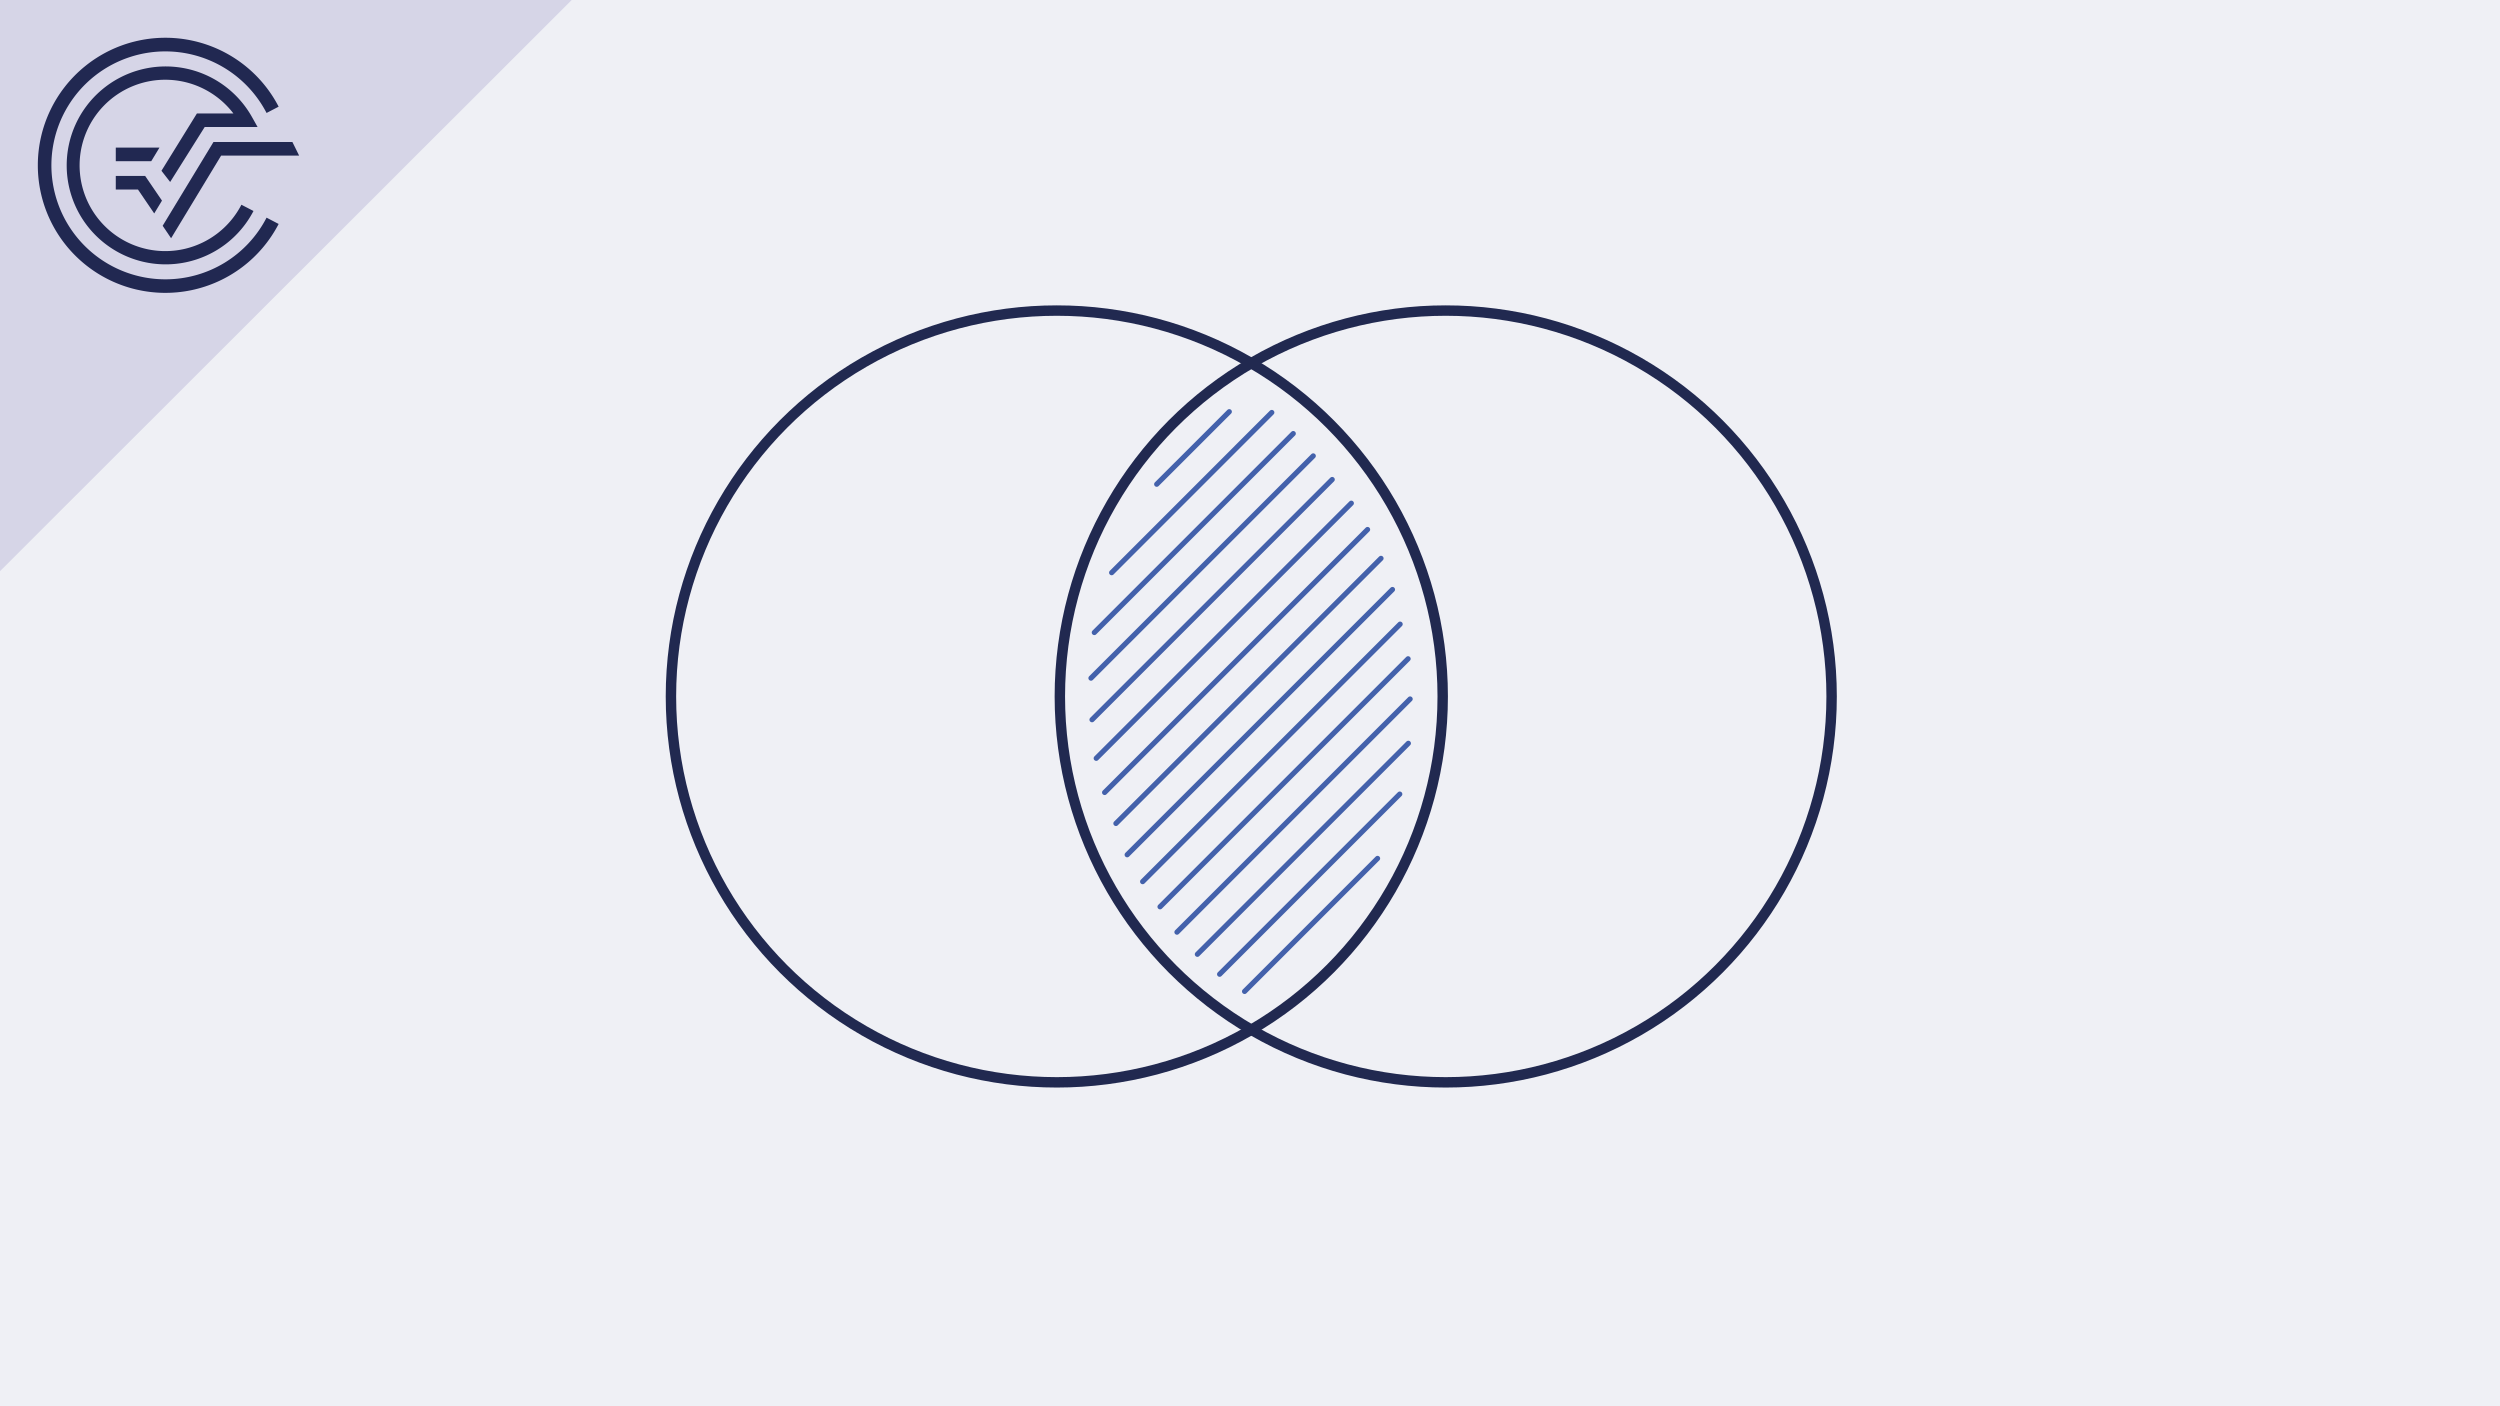 <svg xmlns="http://www.w3.org/2000/svg" viewBox="0 0 480 270"><rect x="0" y="0" width="480" height="270" fill="#808080" stroke="none"/><defs><style>.cls-1{fill:#e3dadb;}.cls-2{fill:#212851;}.cls-3{fill:#eff0f5;}.cls-4{fill:#d6d5e7;}.cls-5,.cls-6{fill:none;}.cls-5{stroke:#212950;stroke-miterlimit:10;stroke-width:2px;}.cls-6{stroke:#4361ab;stroke-linecap:round;stroke-linejoin:round;}</style></defs><title>Element 10Thumbnail Schnittmenge</title><g id="Ebene_2" data-name="Ebene 2"><g id="Ebene_1-2" data-name="Ebene 1"><polygon class="cls-1" points="109.77 0 0 0 0 109.67 109.77 0"/><path class="cls-2" d="M31.75,53.63A21.88,21.88,0,1,1,51.18,21.69l2.32-1.21A24.49,24.49,0,1,0,53.5,43l-2.32-1.21A21.82,21.82,0,0,1,31.75,53.63"/><polygon class="cls-2" points="31.23 43.35 32.85 45.74 42.46 29.87 57.43 29.87 56.14 27.26 40.99 27.26 31.23 43.35"/><polygon class="cls-2" points="22.23 36.39 26.49 36.39 29.61 40.98 31.1 38.52 27.87 33.78 22.23 33.78 22.23 36.39"/><path class="cls-2" d="M39.3,24.39H49.46l-1.09-1.94a19,19,0,1,0,.3,18.06l-2.32-1.2a16.45,16.45,0,1,1-1.54-17.53h-7L31,32.79l1.67,2.15Z"/><polygon class="cls-2" points="30.62 28.34 22.23 28.34 22.23 30.95 29.04 30.95 30.62 28.34"/><rect class="cls-3" width="480" height="270"/><polygon class="cls-4" points="109.77 0 0 0 0 109.67 109.77 0"/><path class="cls-2" d="M31.75,53.63A21.88,21.88,0,1,1,51.18,21.69l2.32-1.21A24.49,24.49,0,1,0,53.5,43l-2.32-1.21A21.82,21.82,0,0,1,31.75,53.63"/><polygon class="cls-2" points="31.23 43.35 32.85 45.74 42.46 29.87 57.43 29.87 56.14 27.26 40.99 27.26 31.23 43.35"/><polygon class="cls-2" points="22.23 36.39 26.49 36.39 29.61 40.98 31.1 38.52 27.87 33.78 22.23 33.78 22.23 36.39"/><path class="cls-2" d="M39.3,24.39H49.46l-1.09-1.94a19,19,0,1,0,.3,18.06l-2.32-1.2a16.45,16.45,0,1,1-1.54-17.53h-7L31,32.79l1.67,2.15Z"/><polygon class="cls-2" points="30.62 28.34 22.23 28.34 22.23 30.95 29.04 30.95 30.62 28.34"/><circle class="cls-5" cx="277.58" cy="133.72" r="74.09"/><circle class="cls-5" cx="202.91" cy="133.72" r="74.09"/><line class="cls-6" x1="234.17" y1="187.05" x2="268.75" y2="152.47"/><line class="cls-6" x1="229.9" y1="183.22" x2="270.4" y2="142.72"/><line class="cls-6" x1="238.96" y1="190.35" x2="264.49" y2="164.82"/><line class="cls-6" x1="225.98" y1="178.97" x2="270.74" y2="134.21"/><line class="cls-6" x1="222.73" y1="174.1" x2="270.35" y2="126.49"/><line class="cls-6" x1="219.39" y1="169.27" x2="268.82" y2="119.84"/><line class="cls-6" x1="216.42" y1="164.11" x2="267.35" y2="113.19"/><line class="cls-6" x1="214.26" y1="158.1" x2="265.15" y2="107.21"/><line class="cls-6" x1="212.09" y1="152.15" x2="262.57" y2="101.67"/><line class="cls-6" x1="210.48" y1="145.59" x2="259.45" y2="96.62"/><line class="cls-6" x1="209.67" y1="138.18" x2="255.78" y2="92.07"/><line class="cls-6" x1="209.47" y1="130.2" x2="252.14" y2="87.54"/><line class="cls-6" x1="210.11" y1="121.44" x2="248.3" y2="83.25"/><line class="cls-6" x1="213.44" y1="109.95" x2="244.18" y2="79.2"/><line class="cls-6" x1="222.09" y1="92.97" x2="236.02" y2="79.05"/></g></g></svg>